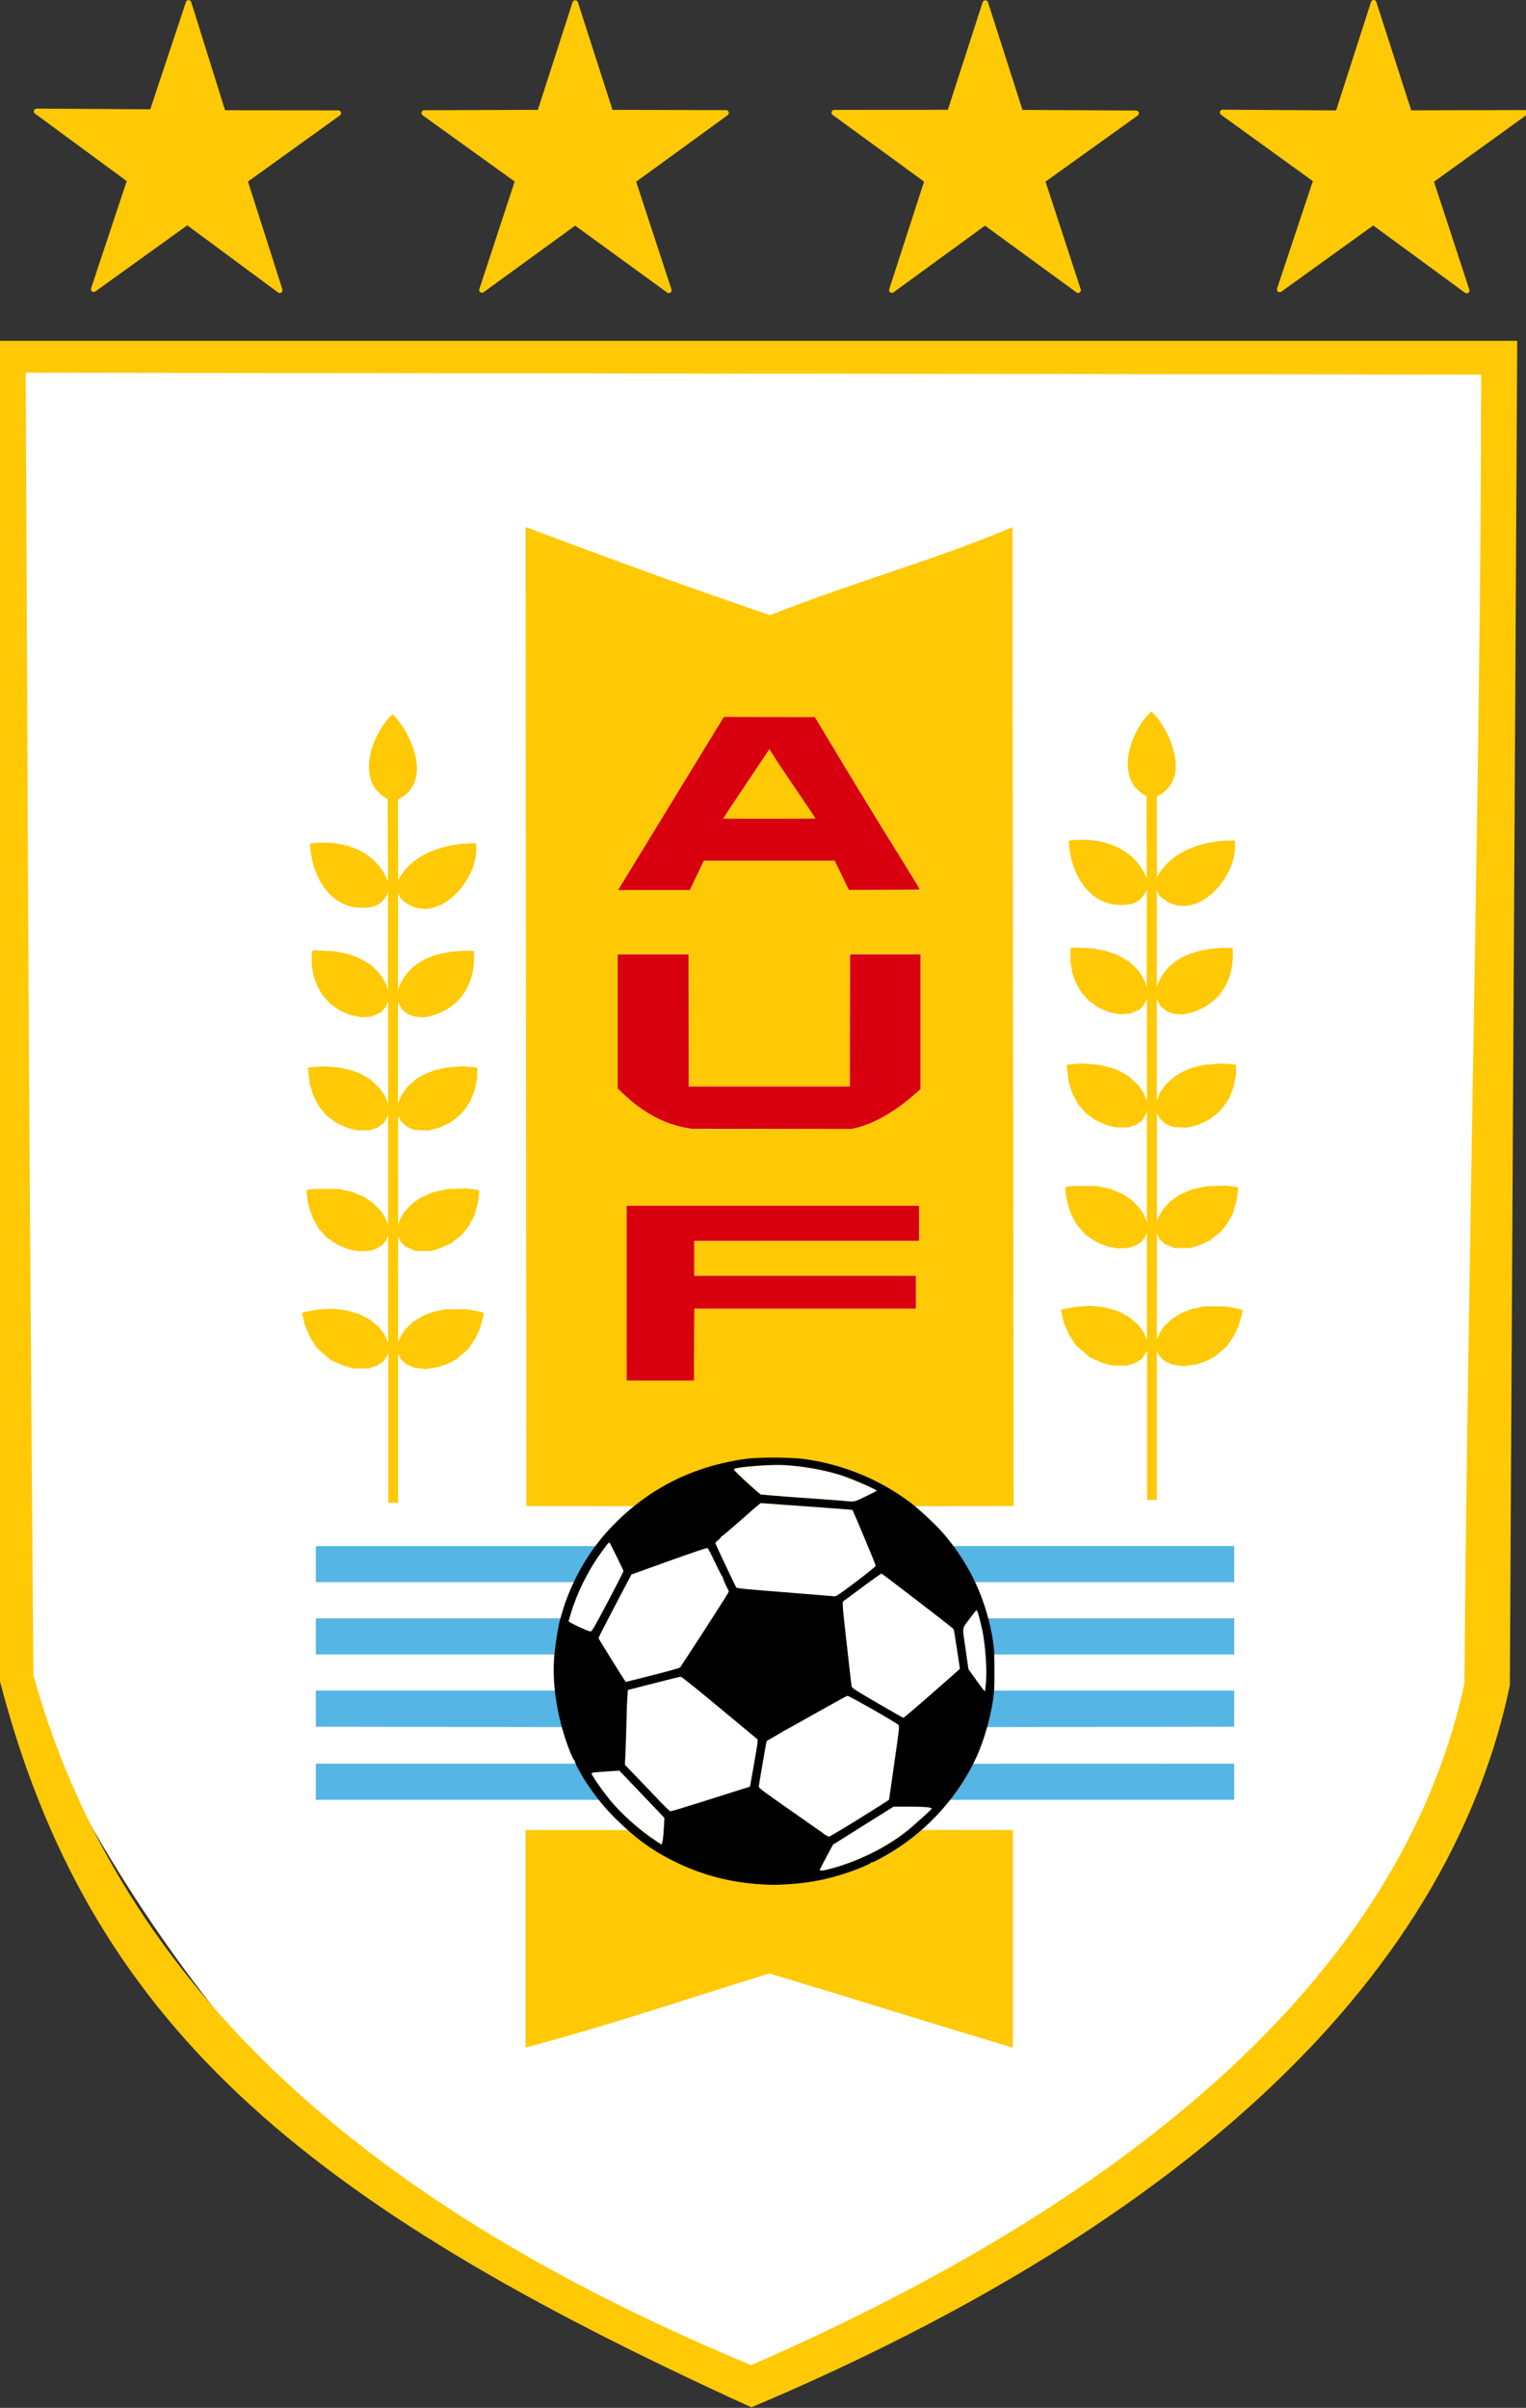 <?xml version="1.0" encoding="UTF-8" standalone="no"?>
<!-- Created with Inkscape (http://www.inkscape.org/) -->

<svg
   xmlns:dc="http://purl.org/dc/elements/1.1/"
   xmlns:cc="http://creativecommons.org/ns#"
   xmlns:rdf="http://www.w3.org/1999/02/22-rdf-syntax-ns#"
   xmlns:svg="http://www.w3.org/2000/svg"
   xmlns="http://www.w3.org/2000/svg"
   xmlns:sodipodi="http://sodipodi.sourceforge.net/DTD/sodipodi-0.dtd"
   xmlns:inkscape="http://www.inkscape.org/namespaces/inkscape"
   width="69.323mm"
   height="109.358mm"
   viewBox="0 0 69.323 109.358"
   version="1.1"
   id="svg8"
   inkscape:version="0.92.1 r15371"
   sodipodi:docname="Uruguay.svg">
  <rect x="0" y="0" width="69.323" height="109.358" fill="#333333" stroke="none"/>
  <defs
     id="defs2">
    <clipPath
       id="Clip0">
      <path
         inkscape:connector-curvature="0"
         d="M 0,0 H 221.381 V 270 H 0 Z"
         transform="translate(6,2)"
         id="path2" />
    </clipPath>
    <clipPath
       id="Clip1">
      <path
         inkscape:connector-curvature="0"
         d="M 0,0 H 221.381 V 221.35 H 0 Z"
         transform="translate(6,50.65)"
         id="path5" />
    </clipPath>
    <clipPath
       id="Clip2">
      <path
         inkscape:connector-curvature="0"
         d="M 0,0 H 168.883 V 168.926 H 0 Z"
         transform="translate(32.31,76.927)"
         id="path8" />
    </clipPath>
    <clipPath
       id="Clip3">
      <path
         inkscape:connector-curvature="0"
         d="M 0,0 H 141.609 V 155.997 H 0 Z"
         transform="translate(45.469,83.618)"
         id="path11" />
    </clipPath>
    <clipPath
       id="Clip4">
      <path
         inkscape:connector-curvature="0"
         d="M 0,0 H 213.372 V 41.891 H 0 Z"
         transform="translate(10.368,2)"
         id="path14" />
    </clipPath>
  </defs>
  <sodipodi:namedview
     id="base"
     pagecolor="#ffffff"
     bordercolor="#666666"
     borderopacity="1.0"
     inkscape:pageopacity="0.0"
     inkscape:pageshadow="2"
     inkscape:zoom="1.5665241"
     inkscape:cx="215.78771"
     inkscape:cy="205.4234"
     inkscape:document-units="mm"
     inkscape:current-layer="layer1"
     showgrid="false"
     showguides="false"
     inkscape:lockguides="true"
     fit-margin-top="0"
     fit-margin-left="0"
     fit-margin-right="0"
     fit-margin-bottom="0"
     inkscape:window-width="1920"
     inkscape:window-height="1005"
     inkscape:window-x="1911"
     inkscape:window-y="-9"
     inkscape:window-maximized="1" />
  <g
     inkscape:label="Layer 1"
     inkscape:groupmode="layer"
     id="layer1"
     transform="translate(24.982,118.525)">
    <path
       style="opacity:1;fill:#ffffff;fill-opacity:1;fill-rule:nonzero;stroke:none;stroke-width:0.111;stroke-miterlimit:4;stroke-dasharray:none;stroke-opacity:1"
       d="m -24.086,-42.419 c -0.096,-19.513 0.076,-43.014 -0.248,-59.952 24.047,0.145 42.574,-0.009 67.747,0.16 -0.224,21.199 -0.071,37.311 -0.337,60.289 -2.971,12.315 -21.097,27.493 -33.358,31.698 C -11.482,-14.886 -22.908,-38.517 -24.086,-42.419 Z"
       id="path4497"
       inkscape:connector-curvature="0"
       sodipodi:nodetypes="cccccc" />
    <g
       id="g4769"
       transform="matrix(0.138,0,0,0.124,-134.839,-50.166)"
       style="fill:#ffca00;fill-opacity:1">
      <path
         style="fill:#ffc905;fill-opacity:1;stroke-width:3.981"
         d="M 1043.424,330.433 C 895.68,255.518 824.791,190.14 795.571,62.401 793.005,-96.193 795.043,-267.815 795.356,-426.443 h 500.159 c -0.811,164.155 -1.621,328.31 -2.432,492.466 C 1270.438,186.067 1167.644,272.033 1043.424,330.433 Z m 234.713,-265.107 c 1.107,-158.418 5.463,-338.595 5.505,-479.406 l -479.115,-0.689 c 0.74,157.287 0.434,183.456 2.551,477.109 C 838.259,186.968 930.779,262.841 1043.344,314.985 1152.791,261.896 1255.379,182.234 1278.137,65.327 Z"
         id="path4771"
         inkscape:connector-curvature="0"
         sodipodi:nodetypes="cccccccccccc" />
    </g>
    <path
       style="fill:#ffc905;fill-opacity:1;stroke-width:0.035"
       d="m -1.105,-94.588 0.036,44.462 c 7.372,0.012 14.743,0.022 22.115,-9.9e-4 l 0.01,-0.011 0.01,-0.011 c -0.006,-14.173 -0.047,-30.259 -0.053,-44.432 -3.703,1.555 -6.676,2.301 -11.022,3.996 -4.838,-1.671 -6.366,-2.236 -11.098,-4.003 z m 28.42,8.377 c -0.956,0.886 -1.72,3.088 -0.213,3.845 l 0.012,3.754 c -0.526,-1.411 -2.061,-1.936 -3.541,-1.732 0.046,1.493 0.978,3.202 2.803,2.882 0.307,-0.054 0.609,-0.306 0.739,-0.681 l -9e-4,2.232 -9e-4,2.232 -0.044,-0.135 -0.043,-0.135 -0.087,-0.164 -0.087,-0.165 -0.1,-0.126 -0.1,-0.127 -0.159,-0.153 -0.16,-0.153 -0.278,-0.16 -0.277,-0.16 -0.265,-0.091 -0.264,-0.092 -0.295,-0.057 -0.296,-0.058 -0.478,-0.018 -0.478,-0.019 -0.029,0.041 -0.03,0.041 0.004,0.308 0.004,0.308 0.042,0.235 0.042,0.235 0.085,0.234 0.086,0.235 0.131,0.22 0.132,0.22 0.153,0.168 0.152,0.168 0.225,0.161 0.225,0.16 0.242,0.103 0.242,0.103 0.238,0.048 0.238,0.049 0.23,-0.014 0.229,-0.014 0.218,-0.093 0.219,-0.093 0.107,-0.117 0.107,-0.117 0.062,-0.139 0.063,-0.138 v 2.334 l 9e-4,2.335 -0.076,-0.192 -0.076,-0.193 -0.118,-0.17 -0.119,-0.171 -0.214,-0.2 -0.215,-0.201 -0.229,-0.132 -0.229,-0.132 -0.168,-0.062 -0.167,-0.062 -0.274,-0.069 -0.274,-0.069 -0.392,-0.033 -0.391,-0.033 -0.331,0.029 -0.331,0.029 -0.02,0.017 -0.021,0.017 0.042,0.361 0.042,0.36 0.085,0.276 0.086,0.276 0.147,0.265 0.146,0.265 0.164,0.187 0.165,0.187 0.22,0.157 0.22,0.157 0.257,0.116 0.257,0.115 0.208,0.047 0.208,0.046 h 0.274 0.274 l 0.182,-0.058 0.181,-0.059 0.146,-0.108 0.147,-0.109 0.097,-0.177 0.097,-0.178 v 2.497 l -9e-4,2.497 -0.078,-0.191 -0.078,-0.192 -0.09,-0.131 -0.09,-0.131 -0.163,-0.168 -0.162,-0.168 -0.216,-0.148 -0.215,-0.148 -0.277,-0.116 -0.277,-0.116 -0.305,-0.066 -0.305,-0.066 -0.561,-9.9e-4 -0.56,-9.9e-4 -0.166,0.024 -0.166,0.025 0.022,0.234 0.023,0.235 0.05,0.21 0.051,0.211 0.07,0.191 0.069,0.19 0.132,0.237 0.131,0.237 0.19,0.21 0.19,0.209 0.241,0.164 0.242,0.163 0.242,0.101 0.243,0.1 0.237,0.048 0.237,0.048 0.272,-0.014 0.271,-0.014 0.136,-0.049 0.137,-0.049 0.124,-0.074 0.125,-0.074 0.091,-0.114 0.091,-0.113 0.047,-0.112 0.046,-0.111 -9e-4,2.438 v 2.437 l -0.079,-0.185 -0.079,-0.185 -0.128,-0.167 -0.128,-0.167 -0.194,-0.164 -0.194,-0.164 -0.25,-0.135 -0.25,-0.135 -0.306,-0.088 -0.305,-0.089 -0.322,-0.034 -0.322,-0.034 -0.306,0.019 -0.305,0.02 -0.339,0.059 -0.34,0.059 -0.031,0.027 -0.031,0.027 0.07,0.287 0.07,0.286 0.116,0.268 0.117,0.267 0.151,0.232 0.15,0.231 0.323,0.28 0.322,0.28 0.272,0.121 0.271,0.12 0.238,0.065 0.238,0.065 0.34,9.9e-4 0.34,9.9e-4 0.196,-0.065 0.196,-0.066 0.143,-0.094 0.144,-0.094 0.111,-0.185 0.111,-0.185 v 3.395 3.396 h 0.22 0.221 v -3.385 l 9e-4,-3.385 0.064,0.121 0.064,0.122 0.126,0.12 0.125,0.119 0.181,0.074 0.181,0.075 0.249,0.032 0.25,0.032 0.289,-0.043 0.289,-0.043 0.212,-0.074 0.212,-0.074 0.194,-0.098 0.194,-0.099 0.275,-0.235 0.275,-0.235 0.158,-0.234 0.158,-0.234 0.102,-0.212 0.102,-0.212 0.081,-0.273 0.081,-0.272 0.018,-0.11 0.018,-0.11 -0.176,-0.043 -0.176,-0.042 -0.221,-0.037 -0.22,-0.036 h -0.475 -0.475 l -0.296,0.064 -0.296,0.063 -0.225,0.088 -0.225,0.089 -0.213,0.131 -0.212,0.13 -0.175,0.166 -0.176,0.166 -0.089,0.132 -0.09,0.132 -0.079,0.166 -0.079,0.166 9e-4,-2.408 0.002,-2.408 0.049,0.121 0.05,0.12 0.119,0.121 0.119,0.12 0.227,0.096 0.227,0.097 0.357,-9.9e-4 h 0.356 l 0.187,-0.055 0.187,-0.054 0.265,-0.118 0.265,-0.117 0.256,-0.207 0.255,-0.207 0.138,-0.174 0.138,-0.175 0.13,-0.24 0.13,-0.241 0.086,-0.291 0.086,-0.291 0.031,-0.279 0.032,-0.279 -0.023,-0.021 -0.023,-0.02 -0.254,-0.034 -0.255,-0.035 -0.457,0.016 -0.459,0.016 -0.33,0.074 -0.329,0.074 -0.267,0.12 -0.267,0.119 -0.2,0.14 -0.2,0.139 -0.165,0.176 -0.165,0.175 -0.105,0.176 -0.104,0.176 -0.043,0.118 -0.044,0.117 -9e-4,-2.468 -9e-4,-2.468 0.069,0.132 0.069,0.133 0.125,0.112 0.126,0.113 0.17,0.076 0.169,0.076 0.329,0.013 0.329,0.013 0.248,-0.065 0.248,-0.064 0.22,-0.104 0.221,-0.103 0.184,-0.13 0.183,-0.13 0.134,-0.132 0.134,-0.132 0.161,-0.231 0.161,-0.23 0.105,-0.277 0.106,-0.276 0.052,-0.259 0.052,-0.259 v -0.228 -0.229 l -0.093,-0.015 -0.094,-0.015 -0.254,-0.018 -0.254,-0.018 -0.362,0.032 -0.362,0.031 -0.263,0.06 -0.262,0.059 -0.215,0.084 -0.216,0.085 -0.19,0.109 -0.19,0.109 -0.196,0.169 -0.196,0.169 -0.144,0.191 -0.145,0.192 -0.082,0.2 -0.081,0.2 -9e-4,-2.305 v -2.305 l 0.096,0.176 0.097,0.176 0.129,0.098 0.129,0.098 0.154,0.058 0.155,0.057 0.212,0.017 0.211,0.017 c 1.594,-0.264 2.389,-1.513 2.261,-3.018 l -0.272,-0.009 c -1.246,0.008 -2.543,0.355 -3.077,1.537 l -0.095,0.234 0.002,-2.202 0.002,-2.203 0.05,0.123 0.05,0.122 c 1.559,1.534 3.682,-0.888 3.435,-2.487 -1.172,-0.035 -2.862,0.36 -3.532,1.683 -0.002,-1.226 -0.006,-2.452 -0.008,-3.678 1.767,-0.865 0.374,-3.36 -0.245,-3.862 z m -34.47,0.13 c -0.956,0.886 -1.72,3.088 -0.213,3.845 l 0.012,3.754 c -0.526,-1.411 -2.061,-1.937 -3.541,-1.733 0.046,1.493 0.978,3.203 2.803,2.883 0.307,-0.054 0.609,-0.306 0.739,-0.681 l -9e-4,2.232 -9e-4,2.232 -0.044,-0.135 -0.043,-0.135 -0.087,-0.165 -0.087,-0.164 -0.1,-0.126 -0.1,-0.127 -0.159,-0.153 -0.16,-0.153 -0.277,-0.16 -0.278,-0.16 -0.264,-0.091 -0.265,-0.092 -0.295,-0.057 -0.295,-0.058 -0.479,-0.019 -0.478,-0.018 -0.029,0.041 -0.029,0.041 0.004,0.308 0.004,0.308 0.042,0.235 0.042,0.235 0.085,0.234 0.086,0.235 0.131,0.22 0.132,0.22 0.153,0.168 0.152,0.168 0.225,0.16 0.225,0.161 0.242,0.103 0.243,0.103 0.238,0.048 0.238,0.049 0.229,-0.014 0.229,-0.014 0.218,-0.093 0.219,-0.093 0.107,-0.117 0.107,-0.117 0.063,-0.139 0.062,-0.138 9e-4,2.335 v 2.334 l -0.076,-0.192 -0.075,-0.193 -0.119,-0.17 -0.119,-0.17 -0.214,-0.201 -0.215,-0.201 -0.229,-0.132 -0.229,-0.132 -0.168,-0.062 -0.167,-0.062 -0.274,-0.069 -0.274,-0.069 -0.391,-0.033 -0.392,-0.033 -0.331,0.029 -0.331,0.029 -0.02,0.017 -0.021,0.018 0.042,0.36 0.042,0.361 0.086,0.275 0.085,0.276 0.147,0.265 0.146,0.265 0.164,0.187 0.165,0.188 0.22,0.156 0.22,0.157 0.257,0.116 0.257,0.116 0.208,0.046 0.208,0.047 h 0.274 0.274 l 0.182,-0.059 0.182,-0.059 0.146,-0.108 0.146,-0.108 0.097,-0.178 0.097,-0.178 v 2.497 l -9e-4,2.497 -0.078,-0.191 -0.078,-0.191 -0.09,-0.132 -0.09,-0.131 -0.163,-0.168 -0.162,-0.168 -0.215,-0.148 -0.215,-0.148 -0.278,-0.116 -0.277,-0.116 -0.305,-0.065 -0.305,-0.066 -0.561,-0.002 -0.56,-9.9e-4 -0.166,0.025 -0.166,0.024 0.022,0.235 0.023,0.234 0.05,0.211 0.051,0.21 0.07,0.191 0.07,0.191 0.131,0.237 0.131,0.237 0.19,0.209 0.19,0.21 0.242,0.163 0.241,0.163 0.243,0.101 0.242,0.1 0.237,0.049 0.237,0.048 0.272,-0.014 0.271,-0.015 0.137,-0.049 0.136,-0.049 0.124,-0.074 0.125,-0.074 0.091,-0.114 0.092,-0.113 0.046,-0.112 0.046,-0.111 v 2.438 l -9e-4,2.438 -0.079,-0.184 -0.079,-0.185 -0.128,-0.168 -0.128,-0.167 -0.194,-0.164 -0.194,-0.164 -0.25,-0.135 -0.25,-0.135 -0.305,-0.088 -0.305,-0.088 -0.323,-0.035 -0.322,-0.034 -0.305,0.02 -0.306,0.019 -0.339,0.059 -0.34,0.059 -0.031,0.027 -0.031,0.027 0.07,0.287 0.07,0.286 0.117,0.268 0.116,0.267 0.151,0.232 0.15,0.231 0.323,0.28 0.322,0.28 0.272,0.121 0.271,0.12 0.238,0.065 0.238,0.065 0.34,9.9e-4 0.34,9.9e-4 0.196,-0.065 0.196,-0.066 0.143,-0.094 0.144,-0.094 0.111,-0.185 0.111,-0.184 v 3.394 3.395 h 0.22 0.221 v -3.385 l 9e-4,-3.385 0.064,0.122 0.065,0.121 0.125,0.12 0.125,0.119 0.181,0.075 0.181,0.074 0.249,0.032 0.25,0.032 0.289,-0.043 0.29,-0.043 0.21,-0.074 0.212,-0.074 0.194,-0.098 0.194,-0.099 0.275,-0.235 0.275,-0.235 0.158,-0.234 0.158,-0.234 0.102,-0.212 0.102,-0.212 0.081,-0.273 0.081,-0.272 0.018,-0.11 0.018,-0.11 -0.176,-0.042 -0.176,-0.043 -0.221,-0.037 -0.22,-0.036 h -0.475 -0.475 l -0.296,0.064 -0.296,0.063 -0.225,0.089 -0.225,0.088 -0.212,0.131 -0.213,0.13 -0.175,0.166 -0.176,0.166 -0.089,0.132 -0.09,0.132 -0.079,0.166 -0.079,0.166 9e-4,-2.408 0.002,-2.408 0.049,0.121 0.05,0.121 0.119,0.12 0.119,0.12 0.227,0.096 0.227,0.097 0.357,-9.9e-4 h 0.356 l 0.187,-0.055 0.188,-0.054 0.264,-0.118 0.265,-0.117 0.256,-0.207 0.255,-0.206 0.138,-0.175 0.138,-0.175 0.13,-0.24 0.13,-0.241 0.086,-0.291 0.086,-0.291 0.031,-0.279 0.032,-0.279 -0.023,-0.02 -0.023,-0.021 -0.254,-0.034 -0.254,-0.035 -0.458,0.016 -0.458,0.016 -0.33,0.074 -0.329,0.074 -0.267,0.12 -0.267,0.12 -0.2,0.139 -0.2,0.14 -0.165,0.175 -0.165,0.175 -0.105,0.176 -0.104,0.176 -0.043,0.118 -0.044,0.117 -9e-4,-2.468 -9e-4,-2.467 0.069,0.132 0.069,0.132 0.126,0.112 0.125,0.113 0.17,0.076 0.169,0.077 0.329,0.012 0.329,0.013 0.248,-0.065 0.248,-0.064 0.221,-0.103 0.22,-0.104 0.183,-0.13 0.183,-0.13 0.134,-0.132 0.134,-0.132 0.161,-0.231 0.161,-0.23 0.105,-0.277 0.106,-0.276 0.052,-0.259 0.053,-0.259 v -0.228 -0.229 l -0.094,-0.015 -0.094,-0.015 -0.254,-0.018 -0.254,-0.018 -0.362,0.031 -0.362,0.032 -0.263,0.06 -0.262,0.059 -0.215,0.084 -0.216,0.084 -0.19,0.109 -0.19,0.109 -0.196,0.169 -0.196,0.169 -0.144,0.192 -0.145,0.192 -0.081,0.2 -0.082,0.2 v -2.305 l -9e-4,-2.305 0.097,0.176 0.096,0.176 0.129,0.098 0.129,0.098 0.155,0.058 0.154,0.057 0.212,0.017 0.212,0.017 c 1.594,-0.264 2.389,-1.513 2.261,-3.018 l -0.272,-0.01 c -1.246,0.008 -2.543,0.355 -3.077,1.537 l -0.095,0.235 0.002,-2.202 0.002,-2.203 0.05,0.122 0.05,0.123 c 1.559,1.534 3.682,-0.888 3.435,-2.487 -1.172,-0.035 -2.862,0.36 -3.533,1.683 -0.002,-1.226 -0.006,-2.452 -0.008,-3.678 1.767,-0.865 0.373,-3.36 -0.246,-3.862 z m 15.051,0.114 h 4.141 c 1.825,3.049 2.815,4.672 4.801,7.854 -0.973,0.005 -2.121,0.007 -3.257,0.019 -0.202,-0.411 -0.419,-0.86 -0.646,-1.333 H 6.995 l -0.634,1.329 c -0.977,6.16e-4 -2.135,0.001 -3.276,0.002 1.651,-2.707 3.02,-4.942 4.81,-7.871 z M 9.968,-84.493 c -0.636,0.966 -1.39,2.069 -2.103,3.152 H 12.063 C 11.467,-82.287 10.65,-83.374 9.968,-84.493 Z m -6.888,9.3 h 3.228 v 6.01 h 7.309 v -6.01 h 3.228 c -1.44e-4,2.043 -8.1e-5,4.087 0,6.13 -0.77,0.706 -1.851,1.551 -3.104,1.808 -2.146,0.003 -4.693,0.007 -7.201,0.011 -1.397,-0.146 -2.531,-0.887 -3.46,-1.838 z m 0.396,11.43 H 16.78 v 1.605 H 6.563 v 1.571 H 16.637 v 1.503 H 6.563 l -0.018,3.262 h -3.069 c -1.44e-4,-2.647 9.9e-5,-5.293 0,-7.94 z m -4.582,28.355 v 9.877 l 0.034,-0.012 h 0.004 c 3.897,-1.042 6.389,-1.915 11.034,-3.353 4.713,1.412 5.484,1.694 11.028,3.359 h 0.018 0.018 v -9.871 c -7.252,-0.012 -14.78,0.007 -22.137,0 z"
       id="path4662"
       inkscape:connector-curvature="0"
       sodipodi:nodetypes="cccccccccccccsccccccccccccccccccccccccccccccccccccccccccccccccccccccccccccccccccccccccccccccccccccccccccccccccccccccccccccccccccccccccccccccccccccccccccccccccccccccccccccccccccccccccccccccccccccccccccccccccccccccccccccccccccccccccccccccccccccccccccccccccccccccccccccccccccccccccccccccccccccccccccccccccccccccccccccccccccccccccccccccccccccccccccccccccccccccccccccccccccccccccccccccccccccccccccccccccccccccccccccccccccccccccccccccccccccccccccccccccccccccccccccccccccccccccccccccccccccccccccccccccccccccccccccccccccccccccccccccccccccccccccccccccccccccccccccccccccccccccccccccccccccccccccccccccccccccccccccccccccccccccccccccccccccccccccccccccccccccccccccccccccccccccccccccccccccccccccccccccccccccccccccccccccccccccccccccccccccc" />
    <g
       id="g4656"
       transform="matrix(0.146,0,0,0.132,-2.748,-55.636)">
      <path
         style="fill:#55b5e5;fill-opacity:1;stroke-width:0.265"
         d="M -0.276,142.826 H -54.016 v -6.218 -6.218 H -5.897 42.222 l 0.739,1.124 0.739,1.124 1.508,1.852 1.508,1.852 1.955,2.006 1.955,2.006 1.418,1.235 1.418,1.235 z m 178.297,0 H 124.307 l 2.286,-2.034 2.286,-2.034 1.982,-2.265 1.982,-2.265 1.358,-1.905 1.358,-1.905 48.088,-0.013 48.088,-0.013 v 6.218 6.218 H 178.021 Z M 35.861,117.89 l -0.05,-0.065 -44.913,-0.068 -44.913,-0.068 v -6.217 -6.217 h 43.494 43.494 l 0.311,2.183 0.311,2.183 0.549,2.375 0.549,2.375 0.61,1.792 0.61,1.792 z m 150.936,-0.135 -44.938,0.068 0.362,-0.866 0.362,-0.866 0.774,-3.103 0.774,-3.103 0.331,-2.315 0.331,-2.315 h 43.471 43.471 v 6.216 6.216 z M -10.528,92.82 h -43.487 v -6.218 -6.218 h 44.847 44.847 v 0.111 0.111 l -0.905,3.143 -0.905,3.143 -0.455,2.964 -0.455,2.964 z m 198.769,0 h -43.493 l -0.182,-1.521 -0.182,-1.521 -0.393,-1.944 -0.393,-1.944 -0.656,-2.29 -0.656,-2.29 -0.139,-0.463 -0.139,-0.463 h 44.865 44.865 v 6.218 6.218 z M -6.037,67.949 H -54.016 V 61.732 55.514 H -0.469 53.077 l -3.763,3.77 -3.763,3.77 -1.805,2.447 -1.805,2.447 z m 189.81,0 h -47.962 l -1.62,-2.194 -1.62,-2.194 -2.403,-2.677 -2.403,-2.677 -0.232,-0.09 -0.232,-0.09 -1.389,-1.257 -1.389,-1.257 h 53.607 53.607 v 6.218 6.218 z"
         id="path4660"
         inkscape:connector-curvature="0" />
    </g>
    <path
       inkscape:connector-curvature="0"
       style="opacity:1;fill:#ffffff;fill-opacity:1;fill-rule:nonzero;stroke:none;stroke-width:0.004;stroke-miterlimit:4;stroke-dasharray:none;stroke-opacity:1"
       d="m 10.563,-51.986 c -0.518,-0.022 -1.697,0.06 -2.081,0.145 -0.131,0.029 -0.137,0.037 -0.07,0.121 0.055,0.07 0.791,0.754 0.977,0.91 0.078,0.065 0.152,0.128 0.165,0.138 0.022,0.018 0.047,0.022 0.308,0.046 0.467,0.043 1.013,0.084 2.251,0.172 0.737,0.052 1.232,0.09 1.374,0.107 0.059,0.007 0.157,0.011 0.225,0.009 0.137,-0.004 0.178,-0.013 0.34,-0.085 0.193,-0.085 0.753,-0.367 0.784,-0.394 0.01,-0.009 0.002,-0.017 -0.041,-0.043 -0.165,-0.097 -0.849,-0.396 -1.273,-0.558 -0.782,-0.297 -1.973,-0.526 -2.959,-0.568 z m -0.982,1.728 -0.062,0.046 c -0.072,0.055 -0.224,0.187 -0.769,0.665 -0.618,0.542 -0.867,0.753 -0.931,0.791 -0.022,0.012 -0.043,0.035 -0.05,0.051 -0.008,0.015 -0.063,0.073 -0.125,0.13 -0.061,0.056 -0.115,0.111 -0.117,0.121 -0.006,0.02 0.055,0.158 0.289,0.658 0.382,0.818 0.638,1.348 0.663,1.367 0.047,0.037 0.325,0.064 1.962,0.195 1.602,0.128 2.213,0.179 2.421,0.2 0.098,0.01 0.129,-0.002 0.261,-0.087 0.303,-0.197 1.353,-0.996 1.59,-1.21 l 0.091,-0.082 -0.04,-0.102 c -0.127,-0.325 -0.552,-1.349 -0.829,-1.996 -0.147,-0.344 -0.188,-0.432 -0.204,-0.437 -0.029,-0.01 -1.443,-0.116 -3.96,-0.296 z m -1.763,1.525 c 0.025,5e-6 0.028,0.003 0.028,0.026 0,0.023 -0.002,0.026 -0.028,0.026 -0.025,0 -0.028,-0.003 -0.028,-0.026 0,-0.023 0.002,-0.026 0.028,-0.026 z m -5.131,0.275 c -0.052,0.025 -0.228,0.253 -0.51,0.66 -0.371,0.534 -0.743,1.246 -1.004,1.92 -0.078,0.202 -0.142,0.389 -0.217,0.632 -0.037,0.122 -0.077,0.246 -0.087,0.277 -0.01,0.03 -0.02,0.06 -0.02,0.066 0,0.03 0.084,0.08 0.336,0.202 0.234,0.114 0.451,0.208 0.576,0.25 0.034,0.012 0.07,0.021 0.079,0.021 0.049,9.9e-4 0.111,-0.09 0.302,-0.439 0.272,-0.496 1.002,-1.888 1.161,-2.214 l 0.041,-0.085 -0.02,-0.046 c -0.056,-0.137 -0.438,-0.917 -0.564,-1.153 -0.052,-0.097 -0.055,-0.1 -0.077,-0.089 z m 4.463,0.239 -0.202,0.064 c -0.357,0.111 -0.891,0.298 -2.55,0.894 -0.38,0.137 -0.693,0.25 -0.693,0.251 -0.006,0.008 -0.891,1.698 -1.028,1.962 -0.181,0.349 -0.407,0.796 -0.444,0.875 l -0.022,0.049 0.075,0.125 c 0.192,0.32 0.726,1.18 1.001,1.612 l 0.157,0.246 0.034,-0.006 c 0.02,-0.003 0.197,-0.047 0.396,-0.097 0.68,-0.172 0.654,-0.165 0.657,-0.188 0.002,-0.024 0.05,-0.03 0.055,-0.008 0.002,0.015 -0.002,0.016 0.649,-0.155 0.524,-0.138 0.639,-0.174 0.677,-0.212 0.02,-0.017 0.082,-0.11 0.145,-0.205 0.466,-0.71 1.1,-1.689 1.522,-2.351 0.412,-0.645 0.451,-0.708 0.503,-0.803 l 0.044,-0.082 -0.086,-0.176 c -0.11,-0.228 -0.179,-0.391 -0.181,-0.43 -7.47e-4,-0.017 -0.008,-0.039 -0.02,-0.049 -0.025,-0.024 -0.198,-0.362 -0.335,-0.648 -0.136,-0.284 -0.308,-0.612 -0.336,-0.644 z m 7.914,1.167 c -0.025,0 -0.381,0.254 -1.059,0.756 -0.263,0.195 -0.526,0.39 -0.585,0.432 l -0.106,0.077 -9e-4,0.121 c -3.78e-4,0.067 0.008,0.224 0.02,0.35 0.028,0.31 0.343,3.128 0.369,3.3 0.02,0.125 0.027,0.134 0.23,0.266 0.225,0.146 1.354,0.806 1.924,1.125 h 9e-4 c 0.108,0.06 0.199,0.11 0.203,0.11 0.025,0 0.55,-0.449 1.6,-1.37 0.407,-0.357 0.428,-0.376 0.423,-0.405 -0.002,-0.027 -0.002,-0.03 0.022,-0.03 0.014,0 0.028,0.006 0.028,0.012 0,0.006 0.043,-0.028 0.096,-0.076 0.053,-0.048 0.164,-0.147 0.245,-0.22 l 0.148,-0.133 -0.079,-0.536 c -0.105,-0.711 -0.161,-1.064 -0.194,-1.218 -0.01,-0.051 -0.014,-0.052 -0.184,-0.189 -0.7,-0.558 -3.072,-2.373 -3.101,-2.373 z m -7.247,0.155 c 0.022,0 0.025,0.005 0.025,0.024 0,0.019 -0.006,0.025 -0.025,0.025 -0.022,0 -0.025,-0.005 -0.025,-0.025 0,-0.019 0.006,-0.024 0.025,-0.024 z m 11.566,1.505 c -0.022,9.9e-4 -0.499,0.62 -0.549,0.712 -0.074,0.138 -0.072,0.23 0.01,0.79 0.025,0.173 0.076,0.509 0.111,0.746 l 0.063,0.431 0.258,0.359 c 0.142,0.198 0.307,0.423 0.365,0.499 0.059,0.076 0.109,0.136 0.115,0.131 0.008,-0.009 0.036,-0.23 0.053,-0.449 0.016,-0.195 0.006,-0.865 -0.016,-1.145 -0.043,-0.543 -0.091,-0.899 -0.173,-1.269 -0.088,-0.397 -0.209,-0.807 -0.237,-0.806 z m -13.445,3.026 c -0.02,0 -0.288,0.062 -0.588,0.137 -0.273,0.068 -1.791,0.457 -1.794,0.461 -0.006,0.004 -0.02,0.167 -0.038,0.488 l -0.016,0.256 0.028,0.067 0.029,0.066 -0.029,0.028 -0.029,0.028 -0.008,0.348 c -0.016,0.607 -0.052,1.624 -0.066,1.873 l -0.014,0.241 0.115,0.116 c 0.185,0.186 0.368,0.377 0.849,0.883 0.75,0.789 1.006,1.047 1.083,1.09 0.032,0.018 0.034,0.018 0.107,-0.002 0.163,-0.043 0.745,-0.221 1.44,-0.441 0.696,-0.22 0.731,-0.232 0.734,-0.255 0.002,-0.029 0.05,-0.042 0.05,-0.015 0,0.01 0.008,0.015 0.02,0.013 0.01,-0.002 0.303,-0.093 0.648,-0.202 l 0.629,-0.199 0.127,-0.717 c 0.183,-1.035 0.235,-1.371 0.217,-1.415 -0.006,-0.011 -1.103,-0.927 -2.125,-1.773 -0.558,-0.461 -1.132,-0.922 -1.279,-1.026 -0.039,-0.028 -0.079,-0.05 -0.09,-0.05 z m 7.58,0.86 -0.063,0.033 c -0.177,0.09 -0.838,0.456 -1.797,0.996 -0.573,0.323 -0.924,0.516 -1,0.552 -0.037,0.018 -0.059,0.033 -0.049,0.033 0.014,4.1e-5 0.02,0.008 0.02,0.029 0,0.024 -0.006,0.028 -0.025,0.028 -0.016,0 -0.027,-0.006 -0.029,-0.019 -0.002,-0.017 -0.014,-0.013 -0.097,0.038 -0.052,0.031 -0.208,0.124 -0.349,0.204 -0.14,0.081 -0.261,0.152 -0.267,0.158 -0.014,0.011 -0.121,0.602 -0.258,1.408 -0.109,0.641 -0.113,0.665 -0.096,0.688 0.061,0.087 0.285,0.25 1.751,1.277 0.475,0.333 0.908,0.638 0.963,0.677 0.075,0.054 0.1,0.067 0.102,0.055 0.002,-0.01 0.01,-0.015 0.025,-0.013 0.02,0.002 0.022,0.01 0.022,0.033 4.05e-4,0.016 0.002,0.035 0.008,0.041 0.01,0.016 0.159,0.112 0.22,0.142 0.029,0.014 0.063,0.025 0.076,0.025 0.03,0 0.193,-0.091 0.593,-0.332 0.519,-0.312 1.887,-1.165 2.082,-1.299 0.047,-0.032 0.055,-0.042 0.06,-0.078 0.002,-0.023 0.093,-0.646 0.198,-1.385 0.261,-1.824 0.27,-1.908 0.223,-1.963 -0.07,-0.083 -1.703,-1.028 -2.184,-1.265 z m -10.359,3.405 c -0.002,-0.004 -0.143,0.002 -0.308,0.013 -0.71,0.047 -0.86,0.06 -0.919,0.083 -0.032,0.012 -0.034,0.016 -0.029,0.045 0.027,0.126 0.62,0.952 0.963,1.34 0.422,0.479 1.049,1.05 1.589,1.446 0.135,0.099 0.44,0.31 0.546,0.377 0.031,0.019 0.059,0.035 0.065,0.035 0.014,0 0.048,-0.115 0.061,-0.194 0.016,-0.108 0.042,-0.4 0.058,-0.707 0.014,-0.247 0.014,-0.297 9e-4,-0.31 -0.144,-0.157 -1.716,-1.812 -1.9,-1.999 -0.065,-0.067 -0.122,-0.125 -0.126,-0.129 z m 12.457,1.633 -1.379,0.863 -1.378,0.863 -0.262,0.493 c -0.241,0.455 -0.337,0.641 -0.337,0.657 0,0.004 0.01,0.01 0.025,0.015 0.113,0.043 0.911,-0.181 1.548,-0.436 0.347,-0.139 0.372,-0.151 0.376,-0.176 0.002,-0.024 0.038,-0.036 0.051,-0.017 0.014,0.021 0.518,-0.227 0.864,-0.425 0.415,-0.238 0.842,-0.526 1.124,-0.759 0.344,-0.284 1.094,-0.963 1.094,-0.991 0,-0.06 -0.36,-0.086 -1.194,-0.086 z"
       id="path4561" />
    <path
       style="opacity:1;fill:#000000;fill-opacity:1;fill-rule:nonzero;stroke:none;stroke-width:0.023;stroke-miterlimit:4;stroke-dasharray:none;stroke-opacity:1"
       d="m 9.551,-32.947 c -1.342,-0.088 -2.556,-0.399 -3.738,-0.959 -0.974,-0.461 -1.677,-0.938 -2.469,-1.676 -0.707,-0.658 -1.073,-1.083 -1.63,-1.889 -0.211,-0.305 -0.567,-0.942 -0.573,-1.024 -0.002,-0.038 -0.022,-0.082 -0.044,-0.098 -0.056,-0.043 -0.221,-0.438 -0.382,-0.919 -0.42,-1.253 -0.61,-2.6 -0.524,-3.714 0.037,-0.479 0.156,-1.283 0.24,-1.621 0.411,-1.652 1.26,-3.192 2.416,-4.382 1.653,-1.702 3.646,-2.703 6.051,-3.039 0.596,-0.083 2.097,-0.075 2.712,0.015 1.734,0.253 3.337,0.91 4.718,1.934 0.437,0.324 1.22,1.056 1.57,1.466 1.216,1.429 1.955,3.049 2.238,4.907 0.044,0.289 0.057,0.573 0.058,1.29 9e-4,0.812 -0.008,0.975 -0.073,1.394 -0.134,0.853 -0.416,1.815 -0.744,2.535 -0.785,1.723 -2.168,3.279 -3.812,4.287 -0.455,0.279 -0.91,0.519 -0.937,0.494 -0.01,-0.009 -0.036,0.005 -0.058,0.032 -0.058,0.072 -0.828,0.377 -1.36,0.539 -0.822,0.25 -1.517,0.372 -2.445,0.43 -0.538,0.034 -0.676,0.033 -1.215,-0.002 z m 3.284,-0.725 c 1.2,-0.334 2.389,-0.922 3.319,-1.64 0.273,-0.211 1.193,-1.038 1.193,-1.073 0,-0.057 -0.352,-0.088 -1.011,-0.088 l -0.724,4e-5 -1.377,0.862 -1.377,0.862 -0.301,0.561 c -0.166,0.308 -0.301,0.574 -0.301,0.591 0,0.056 0.2,0.03 0.579,-0.076 z m -7.713,-1.251 c 0.02,-0.094 0.044,-0.366 0.056,-0.604 l 0.022,-0.434 -0.853,-0.9 c -0.469,-0.495 -0.93,-0.979 -1.025,-1.075 l -0.172,-0.175 -0.626,0.041 c -0.513,0.034 -0.627,0.049 -0.635,0.087 -0.014,0.074 0.545,0.871 0.916,1.304 0.456,0.532 1.171,1.179 1.762,1.594 0.26,0.183 0.484,0.333 0.497,0.333 0.014,0 0.039,-0.077 0.059,-0.17 z M 14.07,-35.939 c 0.735,-0.457 1.336,-0.839 1.336,-0.849 0,-0.01 0.108,-0.766 0.24,-1.679 0.231,-1.596 0.238,-1.663 0.183,-1.719 -0.11,-0.113 -2.248,-1.333 -2.316,-1.32 -0.035,0.007 -0.682,0.361 -1.437,0.788 -0.755,0.427 -1.399,0.785 -1.432,0.796 -0.032,0.011 -0.066,0.029 -0.075,0.041 -0.008,0.011 -0.173,0.11 -0.366,0.221 -0.193,0.11 -0.352,0.202 -0.355,0.204 -0.014,0.01 -0.361,2.016 -0.361,2.077 0,0.057 0.249,0.244 1.392,1.041 0.766,0.534 1.414,0.99 1.44,1.013 0.113,0.097 0.307,0.213 0.358,0.215 0.031,0.002 0.657,-0.372 1.392,-0.828 z m -7.238,-0.729 c 0.699,-0.222 1.493,-0.473 1.764,-0.558 l 0.493,-0.155 0.164,-0.917 c 0.091,-0.504 0.169,-0.986 0.175,-1.071 l 0.01,-0.154 -1.715,-1.425 c -1.041,-0.865 -1.74,-1.425 -1.779,-1.425 -0.035,0 -0.589,0.135 -1.232,0.301 l -1.169,0.301 -0.027,0.374 c -0.014,0.206 -0.025,0.427 -0.025,0.493 0.002,0.205 -0.05,1.853 -0.069,2.201 l -0.02,0.333 0.216,0.217 c 0.119,0.12 0.572,0.594 1.008,1.054 0.58,0.612 0.81,0.836 0.861,0.836 0.038,0 0.641,-0.181 1.34,-0.403 z M 17.076,-41.368 c 0.543,-0.474 1.113,-0.975 1.267,-1.113 l 0.281,-0.251 -0.132,-0.895 c -0.072,-0.492 -0.142,-0.904 -0.153,-0.914 -0.221,-0.192 -3.245,-2.516 -3.275,-2.516 -0.022,0 -0.428,0.287 -0.9,0.637 l -0.859,0.637 v 0.171 c 0,0.094 0.035,0.477 0.078,0.853 0.043,0.375 0.129,1.142 0.191,1.705 0.062,0.563 0.121,1.064 0.131,1.113 0.016,0.082 0.126,0.153 1.169,0.761 0.633,0.369 1.165,0.672 1.183,0.673 0.016,9.9e-4 0.476,-0.386 1.018,-0.86 z m 2.734,-0.779 c 0.048,-0.558 -0.027,-1.659 -0.155,-2.287 -0.097,-0.472 -0.236,-0.964 -0.273,-0.964 -0.014,0 -0.161,0.182 -0.328,0.404 -0.354,0.473 -0.334,0.28 -0.156,1.494 l 0.115,0.786 0.366,0.512 c 0.201,0.281 0.372,0.505 0.38,0.498 0.008,-0.008 0.031,-0.207 0.052,-0.443 z M 4.097,-42.298 c 1.504,-0.385 1.774,-0.459 1.813,-0.496 0.052,-0.05 2.069,-3.171 2.154,-3.334 l 0.064,-0.122 -0.144,-0.299 c -0.079,-0.164 -0.135,-0.307 -0.124,-0.317 0.01,-0.01 0.002,-0.028 -0.02,-0.04 -0.02,-0.012 -0.172,-0.306 -0.337,-0.655 -0.165,-0.349 -0.32,-0.644 -0.345,-0.657 -0.028,-0.015 -0.678,0.204 -1.75,0.589 l -1.706,0.612 -0.753,1.434 c -0.414,0.788 -0.749,1.444 -0.743,1.457 0.033,0.08 1.222,1.989 1.238,1.989 0.01,0 0.305,-0.073 0.653,-0.162 z m -1.463,-3.485 c 0.391,-0.742 0.711,-1.366 0.711,-1.386 4.86e-4,-0.04 -0.595,-1.251 -0.635,-1.292 -0.033,-0.033 -0.162,0.125 -0.521,0.639 -0.499,0.714 -0.971,1.692 -1.225,2.535 -0.053,0.176 -0.105,0.342 -0.117,0.37 -0.016,0.041 0.066,0.091 0.451,0.273 0.267,0.126 0.505,0.22 0.548,0.216 0.067,-0.006 0.16,-0.166 0.787,-1.356 z M 13.912,-46.692 c 0.573,-0.433 0.889,-0.691 0.889,-0.725 0,-0.043 -1.03,-2.508 -1.059,-2.535 -0.002,-0.004 -0.943,-0.075 -2.087,-0.158 l -2.079,-0.151 -0.1,0.078 c -0.055,0.043 -0.442,0.38 -0.86,0.749 -0.418,0.369 -0.78,0.675 -0.804,0.681 -0.025,0.005 -0.044,0.024 -0.044,0.042 0,0.018 -0.057,0.078 -0.127,0.134 -0.07,0.056 -0.127,0.115 -0.127,0.132 0,0.038 0.919,1.986 0.953,2.019 0.04,0.04 0.354,0.071 2.15,0.212 0.945,0.075 1.833,0.147 1.973,0.161 0.14,0.014 0.295,0.027 0.344,0.029 0.072,0.003 0.263,-0.127 0.978,-0.668 z m 0.431,-3.867 c 0.269,-0.131 0.495,-0.249 0.503,-0.261 0.027,-0.041 -1.105,-0.537 -1.572,-0.689 -0.653,-0.212 -1.431,-0.369 -2.177,-0.441 -0.547,-0.052 -0.69,-0.056 -1.28,-0.028 -0.702,0.033 -1.391,0.114 -1.453,0.171 -0.028,0.026 0.065,0.129 0.376,0.421 0.227,0.213 0.507,0.466 0.623,0.562 l 0.21,0.175 0.49,0.045 c 0.27,0.025 1.077,0.086 1.795,0.135 0.718,0.05 1.412,0.102 1.543,0.115 0.438,0.046 0.418,0.05 0.942,-0.206 z"
       id="path4764"
       inkscape:connector-curvature="0" />
    <path
       style="opacity:1;fill:#d8000f;fill-opacity:1;fill-rule:nonzero;stroke:none;stroke-width:0.01;stroke-miterlimit:4;stroke-dasharray:none;stroke-opacity:1"
       d="m 3.156,-78.202 c 0.035,-0.057 0.661,-1.082 1.392,-2.278 0.731,-1.196 1.784,-2.92 2.34,-3.83 l 1.012,-1.655 2.068,0.003 2.068,0.003 0.247,0.411 c 1.521,2.538 2.477,4.103 3.979,6.519 0.461,0.741 0.554,0.899 0.536,0.905 -0.012,0.004 -0.741,0.01 -1.62,0.014 l -1.597,0.006 -0.26,-0.538 c -0.143,-0.296 -0.288,-0.595 -0.322,-0.665 l -0.061,-0.128 H 9.965 6.992 l -0.317,0.667 -0.317,0.667 h -1.632 -1.632 z m 8.903,-3.146 c 0,-0.023 -0.367,-0.574 -0.869,-1.307 -0.6,-0.875 -0.906,-1.336 -1.124,-1.692 -0.049,-0.08 -0.092,-0.146 -0.096,-0.146 -0.004,-1.56e-4 -0.097,0.136 -0.207,0.302 -0.111,0.166 -0.434,0.65 -0.719,1.075 -0.653,0.974 -1.176,1.761 -1.176,1.77 0,0.004 0.943,0.006 2.096,0.006 1.153,0 2.096,-0.004 2.096,-0.008 z"
       id="path4741"
       inkscape:connector-curvature="0" />
    <path
       style="opacity:1;fill:#d8000f;fill-opacity:1;fill-rule:nonzero;stroke:none;stroke-width:0.01;stroke-miterlimit:4;stroke-dasharray:none;stroke-opacity:1"
       d="m 6.271,-67.286 c -1.066,-0.178 -2.037,-0.698 -2.973,-1.591 l -0.218,-0.208 v -3.049 -3.049 h 1.609 1.609 l 0.004,3.001 0.004,3.001 h 3.659 3.659 l 0.004,-3.001 0.004,-3.001 h 1.602 1.602 v 3.065 3.065 l -0.051,0.042 c -0.028,0.023 -0.129,0.11 -0.224,0.193 -0.927,0.808 -1.82,1.317 -2.677,1.525 l -0.156,0.038 -3.64,-9.9e-4 -3.64,-9.9e-4 -0.176,-0.029 z"
       id="path4743"
       inkscape:connector-curvature="0" />
    <path
       style="opacity:1;fill:#d8000f;fill-opacity:1;fill-rule:nonzero;stroke:none;stroke-width:0.01;stroke-miterlimit:4;stroke-dasharray:none;stroke-opacity:1"
       d="m 3.482,-59.794 v -3.97 h 6.644 6.644 v 0.798 0.798 H 11.663 6.557 v 0.792 0.792 h 5.035 5.035 v 0.748 0.748 H 11.594 6.562 l -0.008,0.944 c -0.004,0.519 -0.008,1.254 -0.008,1.633 v 0.689 h -1.531 -1.531 z"
       id="path4745"
       inkscape:connector-curvature="0" />
    <g
       transform="matrix(0.318,0,0,0.318,-26.74,-119.16)"
       id="Background">
      <g
         id="svg2"
         clip-path="url(#Clip0)">
        <g
           id="Group55"
           clip-path="url(#Clip1)">
          <g
             id="Group54"
             clip-path="url(#Clip2)">
            <g
               id="Group53"
               clip-path="url(#Clip3)" />
          </g>
        </g>
        <g
           id="_761874112"
           clip-path="url(#Clip4)">
          <path
             inkscape:connector-curvature="0"
             style="fill:#ffc905;fill-rule:nonzero;stroke:#ffc905;stroke-width:0.797;stroke-linecap:butt;stroke-linejoin:round;stroke-dasharray:none"
             id=" polygon325"
             d="m 43.152,15.716 v 0 l -13.43,9.691 5.14,15.688 L 21.511,31.311 8.15,40.937 13.356,25.313 0,15.665 16.5,15.764 21.576,0 26.647,15.752 Z"
             transform="translate(180.19,2.398)" />
          <path
             inkscape:connector-curvature="0"
             style="fill:#ffc905;fill-rule:nonzero;stroke:#ffc905;stroke-width:0.797;stroke-linecap:butt;stroke-linejoin:round;stroke-dasharray:none"
             id=" polygon329"
             d="m 34.824,40.996 v 0 L 21.53,31.298 8.229,40.99 13.293,25.349 0,15.651 16.512,15.641 21.576,0 l 5.018,15.657 16.521,0.085 -13.405,9.607 z"
             transform="translate(124.709,2.434)" />
          <path
             inkscape:connector-curvature="0"
             style="fill:#ffc905;fill-rule:nonzero;stroke:#ffc905;stroke-width:0.797;stroke-linecap:butt;stroke-linejoin:round;stroke-dasharray:none"
             id=" polygon333"
             d="M 21.557,31.298 8.248,40.974 v 0 L 13.388,25.334 0,15.705 16.521,15.648 21.566,0 l 5.036,15.65 16.512,0.038 -13.309,9.675 5.132,15.659 z"
             transform="translate(66.134,2.434)" />
          <path
             inkscape:connector-curvature="0"
             style="fill:#ffc905;fill-rule:nonzero;stroke:#ffc905;stroke-width:0.797;stroke-linecap:butt;stroke-linejoin:round;stroke-dasharray:none"
             id=" polygon3156"
             d="M 8.15,40.891 13.334,25.297 0,15.494 16.516,15.594 21.7,0 l 4.917,15.725 16.471,0.017 -13.367,9.617 5.001,15.679 -13.204,-9.765 z"
             transform="translate(10.767,2.413)" />
        </g>
      </g>
    </g>
  </g>
</svg>
